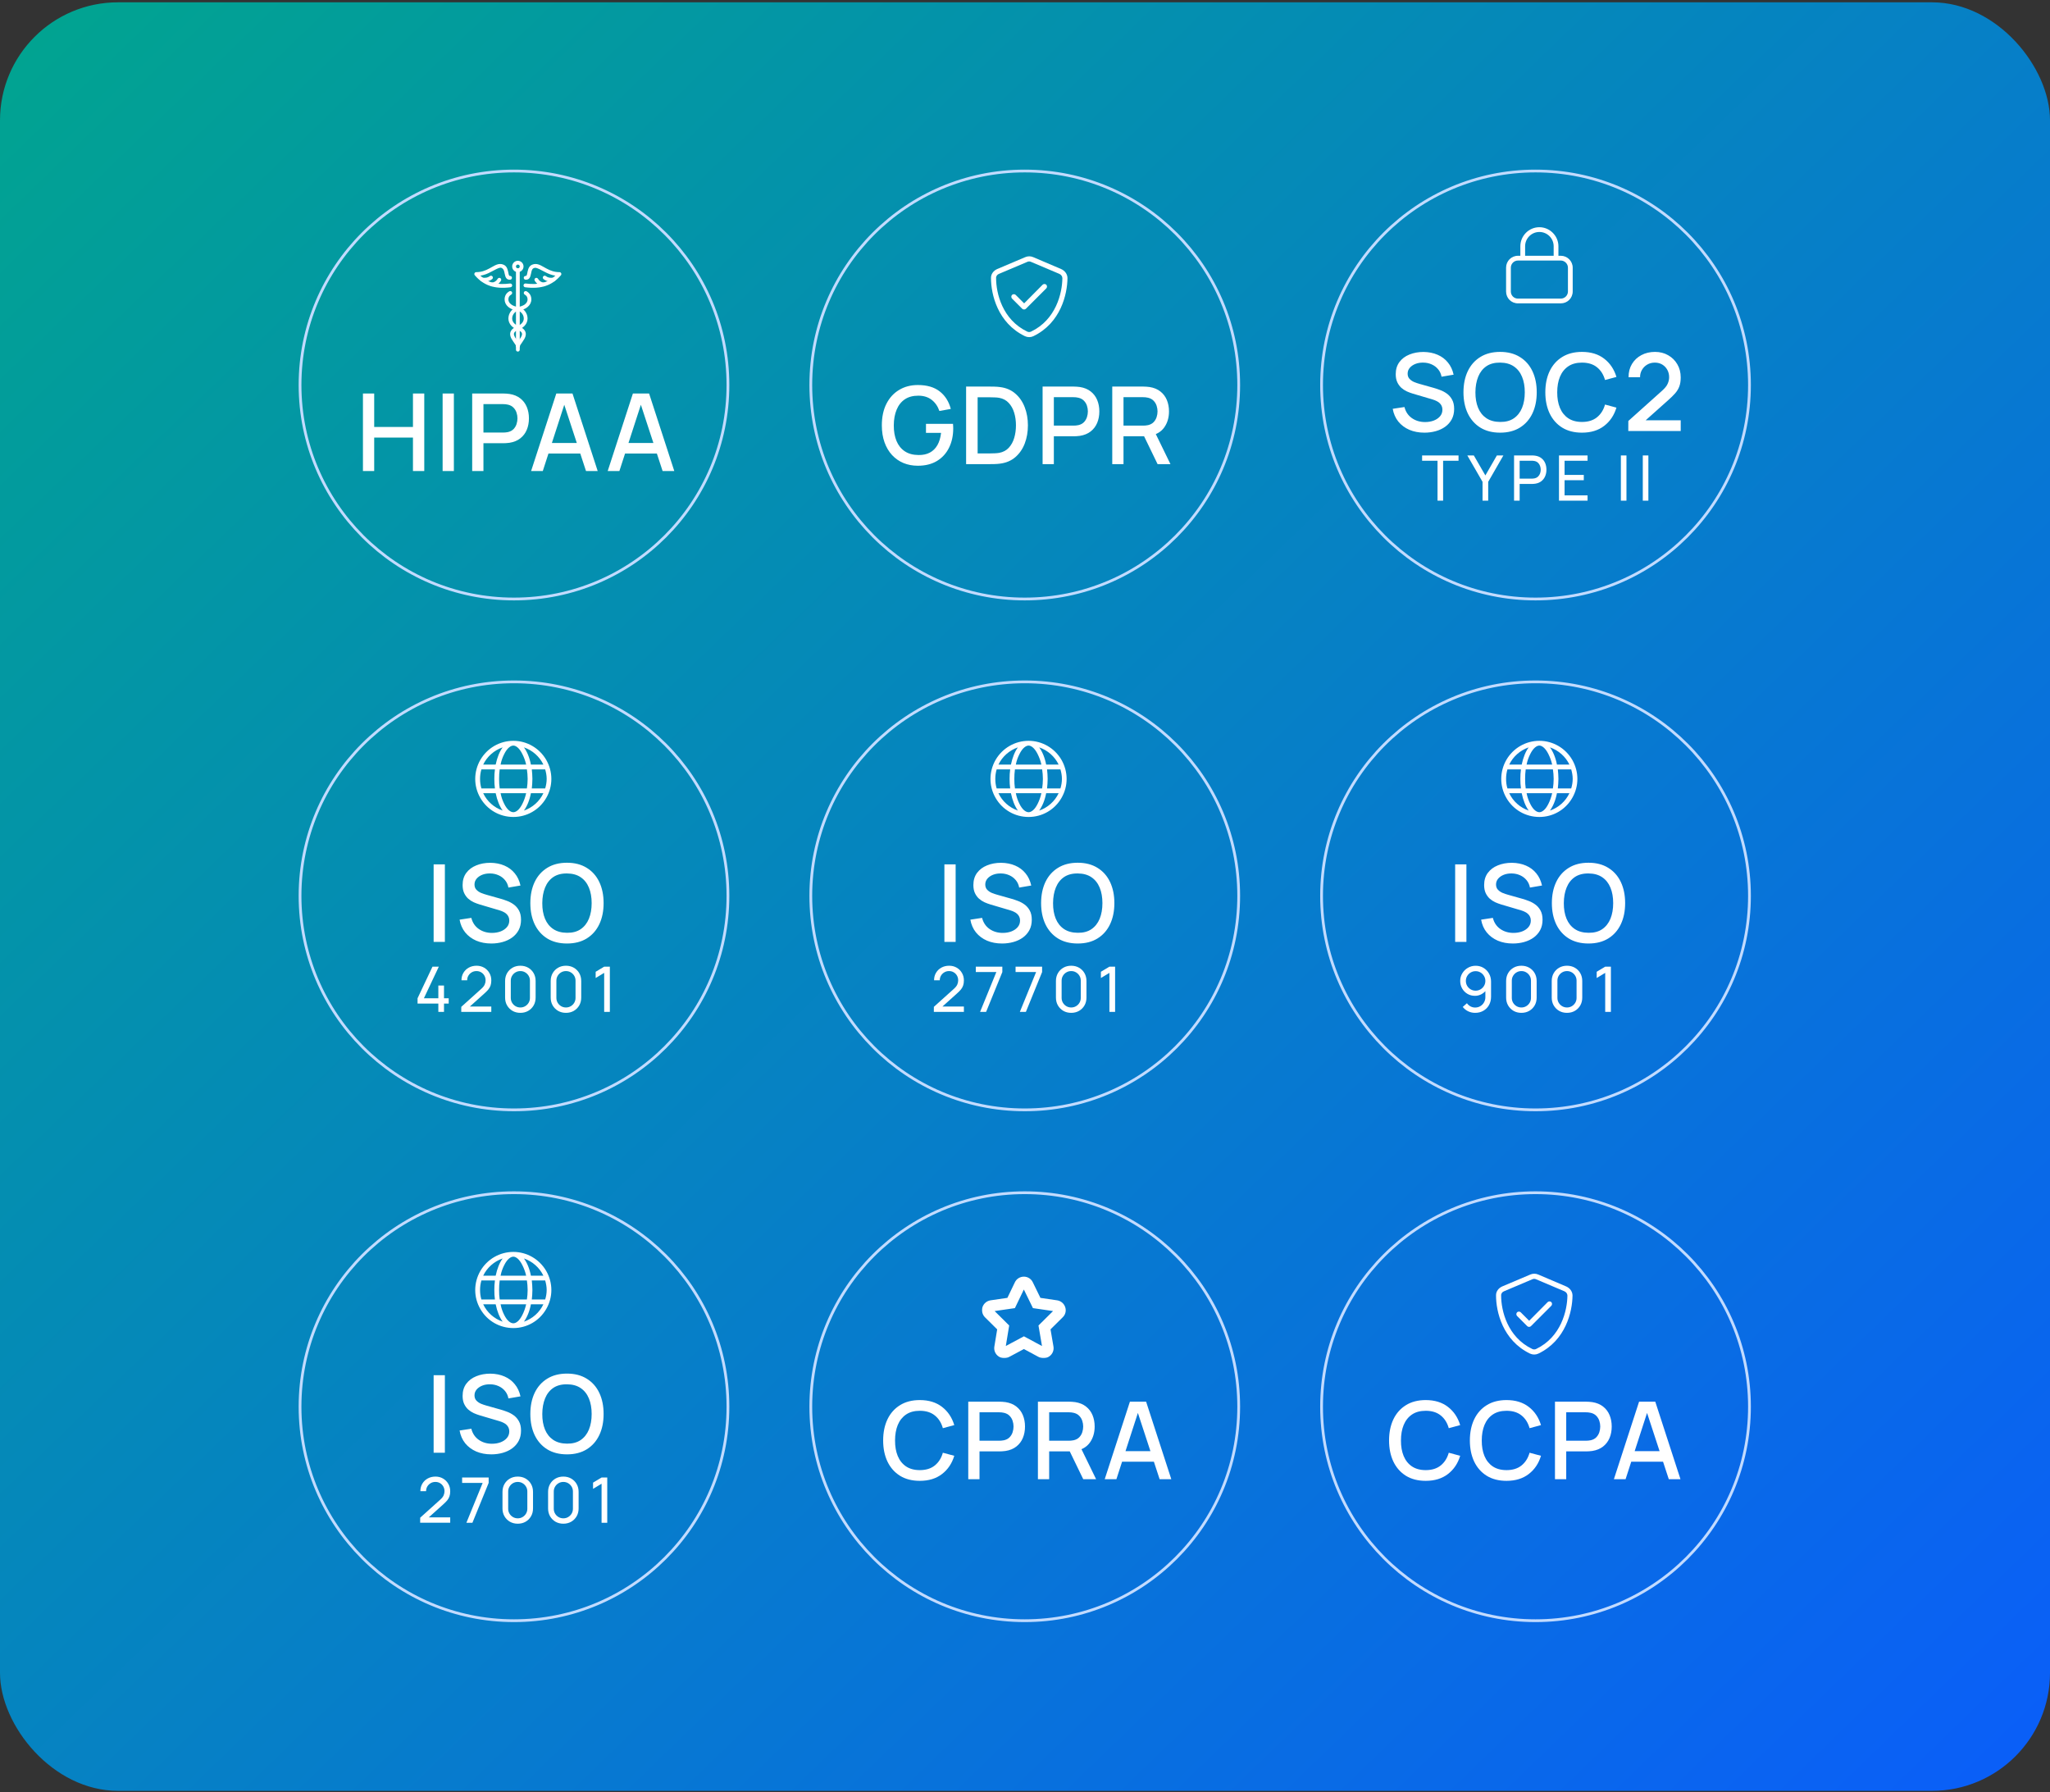 <svg width="556" height="486" viewBox="0 0 556 486" fill="none" xmlns="http://www.w3.org/2000/svg">
<rect x="0" y="0" width="556" height="486" fill="#333333" stroke="none"/>
<rect y="0.629" width="556" height="485" rx="32" fill="url(#paint0_linear_498_24439)"/>
<path d="M256.138 255.417V234.391H259.189V255.417H256.138ZM271.78 255.855C270.271 255.855 268.908 255.597 267.692 255.081C266.485 254.556 265.487 253.811 264.698 252.847C263.92 251.874 263.414 250.72 263.18 249.387L266.363 248.905C266.684 250.19 267.356 251.192 268.378 251.913C269.4 252.623 270.592 252.979 271.955 252.979C272.802 252.979 273.581 252.847 274.291 252.584C275.002 252.312 275.571 251.927 276 251.431C276.438 250.925 276.657 250.321 276.657 249.62C276.657 249.241 276.589 248.905 276.452 248.613C276.326 248.321 276.146 248.068 275.912 247.854C275.688 247.63 275.411 247.44 275.08 247.284C274.759 247.119 274.403 246.978 274.014 246.861L268.626 245.269C268.1 245.113 267.565 244.914 267.02 244.671C266.475 244.418 265.974 244.091 265.516 243.692C265.068 243.283 264.703 242.782 264.421 242.188C264.139 241.585 263.998 240.855 263.998 239.998C263.998 238.704 264.329 237.609 264.99 236.713C265.662 235.808 266.567 235.126 267.706 234.669C268.845 234.202 270.12 233.968 271.532 233.968C272.953 233.987 274.223 234.241 275.343 234.727C276.472 235.214 277.406 235.915 278.146 236.83C278.896 237.735 279.411 238.835 279.694 240.13L276.423 240.684C276.277 239.896 275.966 239.22 275.489 238.655C275.012 238.081 274.428 237.643 273.737 237.341C273.045 237.029 272.296 236.869 271.488 236.859C270.709 236.84 269.994 236.956 269.342 237.209C268.699 237.463 268.183 237.818 267.794 238.275C267.414 238.733 267.224 239.258 267.224 239.852C267.224 240.436 267.395 240.908 267.735 241.269C268.076 241.629 268.495 241.916 268.991 242.13C269.497 242.334 269.999 242.505 270.495 242.641L274.379 243.736C274.866 243.872 275.416 244.057 276.029 244.291C276.652 244.515 277.251 244.831 277.825 245.24C278.409 245.649 278.891 246.194 279.27 246.875C279.65 247.547 279.84 248.394 279.84 249.416C279.84 250.477 279.626 251.411 279.197 252.219C278.769 253.018 278.18 253.689 277.431 254.234C276.691 254.77 275.834 255.174 274.861 255.446C273.887 255.719 272.86 255.855 271.78 255.855ZM292.311 255.855C290.208 255.855 288.417 255.398 286.937 254.483C285.458 253.558 284.324 252.273 283.535 250.628C282.757 248.983 282.367 247.075 282.367 244.904C282.367 242.734 282.757 240.826 283.535 239.181C284.324 237.536 285.458 236.256 286.937 235.34C288.417 234.416 290.208 233.953 292.311 233.953C294.404 233.953 296.19 234.416 297.669 235.34C299.159 236.256 300.293 237.536 301.071 239.181C301.85 240.826 302.239 242.734 302.239 244.904C302.239 247.075 301.85 248.983 301.071 250.628C300.293 252.273 299.159 253.558 297.669 254.483C296.19 255.398 294.404 255.855 292.311 255.855ZM292.311 252.949C293.8 252.969 295.036 252.643 296.019 251.971C297.012 251.29 297.757 250.346 298.253 249.139C298.75 247.922 298.998 246.51 298.998 244.904C298.998 243.298 298.75 241.896 298.253 240.699C297.757 239.492 297.012 238.553 296.019 237.881C295.036 237.209 293.8 236.869 292.311 236.859C290.821 236.84 289.58 237.166 288.587 237.837C287.604 238.509 286.864 239.453 286.368 240.67C285.872 241.887 285.619 243.298 285.609 244.904C285.599 246.51 285.842 247.917 286.339 249.124C286.835 250.321 287.58 251.256 288.573 251.927C289.575 252.599 290.821 252.94 292.311 252.949Z" fill="white"/>
<path d="M253.275 274.394L253.284 273.032L258.727 268.134C259.181 267.725 259.485 267.339 259.638 266.976C259.797 266.607 259.876 266.229 259.876 265.843C259.876 265.372 259.768 264.946 259.553 264.565C259.337 264.185 259.042 263.884 258.667 263.663C258.298 263.441 257.878 263.33 257.406 263.33C256.918 263.33 256.484 263.447 256.103 263.68C255.723 263.907 255.422 264.21 255.2 264.591C254.985 264.971 254.88 265.386 254.885 265.834H253.335C253.335 265.062 253.514 264.381 253.872 263.79C254.229 263.194 254.715 262.728 255.328 262.393C255.947 262.053 256.648 261.882 257.432 261.882C258.193 261.882 258.874 262.058 259.476 262.41C260.078 262.757 260.552 263.231 260.898 263.833C261.25 264.429 261.426 265.105 261.426 265.86C261.426 266.394 261.358 266.857 261.222 267.248C261.091 267.64 260.887 268.004 260.609 268.339C260.331 268.668 259.981 269.02 259.561 269.395L255.039 273.457L254.843 272.946H261.426V274.394H253.275ZM265.815 274.403L270.227 263.594H264.657V262.138H271.854V263.594L267.45 274.403H265.815ZM276.601 274.403L281.013 263.594H275.443V262.138H282.64V263.594L278.237 274.403H276.601ZM290.531 274.658C289.736 274.658 289.026 274.479 288.401 274.122C287.782 273.758 287.291 273.267 286.928 272.648C286.57 272.024 286.391 271.314 286.391 270.519V266.022C286.391 265.227 286.57 264.517 286.928 263.892C287.291 263.268 287.782 262.777 288.401 262.419C289.026 262.061 289.736 261.882 290.531 261.882C291.325 261.882 292.035 262.061 292.66 262.419C293.284 262.777 293.776 263.268 294.133 263.892C294.491 264.517 294.67 265.227 294.67 266.022V270.519C294.67 271.314 294.491 272.024 294.133 272.648C293.776 273.267 293.284 273.758 292.66 274.122C292.035 274.479 291.325 274.658 290.531 274.658ZM290.531 273.202C291.013 273.202 291.45 273.085 291.842 272.853C292.234 272.62 292.546 272.308 292.779 271.916C293.012 271.518 293.128 271.081 293.128 270.604V265.928C293.128 265.445 293.012 265.008 292.779 264.616C292.546 264.225 292.234 263.912 291.842 263.68C291.45 263.447 291.013 263.33 290.531 263.33C290.054 263.33 289.616 263.447 289.219 263.68C288.827 263.912 288.515 264.225 288.282 264.616C288.049 265.008 287.933 265.445 287.933 265.928V270.604C287.933 271.081 288.049 271.518 288.282 271.916C288.515 272.308 288.827 272.62 289.219 272.853C289.616 273.085 290.054 273.202 290.531 273.202ZM300.896 274.403V263.816L298.587 265.213V263.518L300.896 262.138H302.437V274.403H300.896Z" fill="white"/>
<path d="M278.981 220.25C279.626 220.25 280.594 219.685 281.441 217.951C281.845 217.144 282.208 216.176 282.45 215.087H275.513C275.714 216.176 276.077 217.144 276.481 217.951C277.328 219.685 278.296 220.25 278.981 220.25ZM275.271 213.797H282.651C282.772 212.99 282.853 212.143 282.853 211.215C282.853 210.328 282.772 209.481 282.651 208.634H275.271C275.15 209.481 275.109 210.328 275.109 211.215C275.109 212.143 275.15 212.99 275.271 213.797ZM275.513 207.343H282.45C282.208 206.254 281.845 205.327 281.441 204.52C280.594 202.786 279.626 202.181 278.981 202.181C278.296 202.181 277.328 202.786 276.481 204.52C276.077 205.327 275.714 206.254 275.513 207.343ZM283.982 208.634C284.063 209.481 284.144 210.328 284.144 211.215C284.144 212.143 284.063 212.99 283.982 213.797H287.612C287.854 212.99 288.015 212.143 288.015 211.215C288.015 210.328 287.854 209.481 287.612 208.634H283.982ZM287.128 207.343C286.08 205.166 284.184 203.472 281.845 202.665C282.692 203.794 283.377 205.448 283.74 207.343H287.128ZM274.182 207.343C274.585 205.448 275.23 203.794 276.077 202.665C273.738 203.472 271.842 205.166 270.794 207.343H274.182ZM270.31 208.634C270.068 209.481 269.947 210.328 269.947 211.215C269.947 212.143 270.068 212.99 270.31 213.797H273.98C273.859 212.99 273.819 212.143 273.819 211.215C273.819 210.328 273.859 209.481 273.98 208.634H270.31ZM281.845 219.806C284.184 218.999 286.08 217.305 287.128 215.087H283.74C283.377 217.023 282.692 218.636 281.845 219.806ZM276.077 219.806C275.23 218.636 274.585 217.023 274.182 215.087H270.794C271.842 217.305 273.738 218.999 276.077 219.806ZM278.981 221.54C275.271 221.54 271.883 219.604 270.028 216.378C268.172 213.192 268.172 209.279 270.028 206.053C271.883 202.867 275.271 200.89 278.981 200.89C282.651 200.89 286.039 202.867 287.894 206.053C289.75 209.279 289.75 213.192 287.894 216.378C286.039 219.604 282.651 221.54 278.981 221.54Z" fill="white"/>
<circle cx="277.934" cy="242.934" r="58.028" stroke="#C2DBFF" stroke-width="0.752"/>
<path d="M394.667 255.417V234.391H397.719V255.417H394.667ZM410.309 255.855C408.8 255.855 407.438 255.597 406.221 255.081C405.014 254.556 404.016 253.811 403.228 252.847C402.449 251.874 401.943 250.72 401.709 249.387L404.892 248.905C405.213 250.19 405.885 251.192 406.907 251.913C407.929 252.623 409.122 252.979 410.484 252.979C411.331 252.979 412.11 252.847 412.821 252.584C413.531 252.312 414.101 251.927 414.529 251.431C414.967 250.925 415.186 250.321 415.186 249.62C415.186 249.241 415.118 248.905 414.982 248.613C414.855 248.321 414.675 248.068 414.441 247.854C414.217 247.63 413.94 247.44 413.609 247.284C413.288 247.119 412.933 246.978 412.543 246.861L407.155 245.269C406.63 245.113 406.094 244.914 405.549 244.671C405.004 244.418 404.503 244.091 404.045 243.692C403.598 243.283 403.233 242.782 402.95 242.188C402.668 241.585 402.527 240.855 402.527 239.998C402.527 238.704 402.858 237.609 403.52 236.713C404.191 235.808 405.097 235.126 406.236 234.669C407.374 234.202 408.65 233.968 410.061 233.968C411.482 233.987 412.753 234.241 413.872 234.727C415.001 235.214 415.936 235.915 416.675 236.83C417.425 237.735 417.941 238.835 418.223 240.13L414.952 240.684C414.806 239.896 414.495 239.22 414.018 238.655C413.541 238.081 412.957 237.643 412.266 237.341C411.575 237.029 410.825 236.869 410.017 236.859C409.239 236.84 408.523 236.956 407.871 237.209C407.228 237.463 406.713 237.818 406.323 238.275C405.944 238.733 405.754 239.258 405.754 239.852C405.754 240.436 405.924 240.908 406.265 241.269C406.605 241.629 407.024 241.916 407.52 242.13C408.027 242.334 408.528 242.505 409.024 242.641L412.908 243.736C413.395 243.872 413.945 244.057 414.558 244.291C415.181 244.515 415.78 244.831 416.354 245.24C416.938 245.649 417.42 246.194 417.8 246.875C418.179 247.547 418.369 248.394 418.369 249.416C418.369 250.477 418.155 251.411 417.727 252.219C417.298 253.018 416.709 253.689 415.96 254.234C415.22 254.77 414.363 255.174 413.39 255.446C412.417 255.719 411.39 255.855 410.309 255.855ZM430.84 255.855C428.737 255.855 426.946 255.398 425.467 254.483C423.987 253.558 422.853 252.273 422.065 250.628C421.286 248.983 420.897 247.075 420.897 244.904C420.897 242.734 421.286 240.826 422.065 239.181C422.853 237.536 423.987 236.256 425.467 235.34C426.946 234.416 428.737 233.953 430.84 233.953C432.933 233.953 434.719 234.416 436.199 235.34C437.688 236.256 438.822 237.536 439.601 239.181C440.379 240.826 440.769 242.734 440.769 244.904C440.769 247.075 440.379 248.983 439.601 250.628C438.822 252.273 437.688 253.558 436.199 254.483C434.719 255.398 432.933 255.855 430.84 255.855ZM430.84 252.949C432.329 252.969 433.566 252.643 434.549 251.971C435.542 251.29 436.286 250.346 436.783 249.139C437.279 247.922 437.527 246.51 437.527 244.904C437.527 243.298 437.279 241.896 436.783 240.699C436.286 239.492 435.542 238.553 434.549 237.881C433.566 237.209 432.329 236.869 430.84 236.859C429.351 236.84 428.11 237.166 427.117 237.837C426.134 238.509 425.394 239.453 424.897 240.67C424.401 241.887 424.148 243.298 424.138 244.904C424.128 246.51 424.372 247.917 424.868 249.124C425.365 250.321 426.109 251.256 427.102 251.927C428.105 252.599 429.351 252.94 430.84 252.949Z" fill="white"/>
<path d="M400.219 261.891C401.003 261.891 401.71 262.078 402.34 262.453C402.971 262.828 403.47 263.339 403.839 263.986C404.214 264.633 404.401 265.369 404.401 266.192V270.272C404.401 271.129 404.217 271.887 403.848 272.546C403.479 273.205 402.968 273.721 402.315 274.096C401.667 274.471 400.924 274.658 400.083 274.658C399.413 274.658 398.786 274.519 398.201 274.241C397.622 273.963 397.13 273.568 396.727 273.057L397.86 272.052C398.11 272.404 398.431 272.688 398.823 272.904C399.214 273.114 399.635 273.219 400.083 273.219C400.628 273.219 401.108 273.088 401.523 272.827C401.943 272.566 402.269 272.225 402.502 271.805C402.741 271.385 402.86 270.931 402.86 270.442V267.981L403.192 268.356C402.84 268.867 402.389 269.275 401.838 269.582C401.287 269.889 400.688 270.042 400.041 270.042C399.28 270.042 398.598 269.863 397.996 269.505C397.395 269.148 396.918 268.665 396.566 268.057C396.213 267.444 396.037 266.757 396.037 265.996C396.037 265.235 396.228 264.545 396.608 263.927C396.989 263.302 397.494 262.808 398.124 262.445C398.76 262.075 399.459 261.891 400.219 261.891ZM400.219 263.356C399.731 263.356 399.285 263.475 398.882 263.714C398.485 263.946 398.167 264.264 397.928 264.668C397.69 265.065 397.571 265.508 397.571 265.996C397.571 266.485 397.687 266.93 397.92 267.333C398.158 267.731 398.476 268.049 398.874 268.287C399.277 268.526 399.723 268.645 400.211 268.645C400.699 268.645 401.145 268.526 401.548 268.287C401.951 268.049 402.269 267.731 402.502 267.333C402.741 266.93 402.86 266.485 402.86 265.996C402.86 265.514 402.741 265.074 402.502 264.676C402.269 264.273 401.951 263.952 401.548 263.714C401.151 263.475 400.708 263.356 400.219 263.356ZM412.631 274.658C411.836 274.658 411.126 274.479 410.501 274.122C409.882 273.758 409.391 273.267 409.028 272.648C408.67 272.024 408.491 271.314 408.491 270.519V266.022C408.491 265.227 408.67 264.517 409.028 263.892C409.391 263.268 409.882 262.777 410.501 262.419C411.126 262.061 411.836 261.882 412.631 261.882C413.426 261.882 414.135 262.061 414.76 262.419C415.385 262.777 415.876 263.268 416.234 263.892C416.591 264.517 416.77 265.227 416.77 266.022V270.519C416.77 271.314 416.591 272.024 416.234 272.648C415.876 273.267 415.385 273.758 414.76 274.122C414.135 274.479 413.426 274.658 412.631 274.658ZM412.631 273.202C413.113 273.202 413.551 273.085 413.942 272.853C414.334 272.62 414.646 272.308 414.879 271.916C415.112 271.518 415.229 271.081 415.229 270.604V265.928C415.229 265.445 415.112 265.008 414.879 264.616C414.646 264.225 414.334 263.912 413.942 263.68C413.551 263.447 413.113 263.33 412.631 263.33C412.154 263.33 411.717 263.447 411.319 263.68C410.927 263.912 410.615 264.225 410.382 264.616C410.149 265.008 410.033 265.445 410.033 265.928V270.604C410.033 271.081 410.149 271.518 410.382 271.916C410.615 272.308 410.927 272.62 411.319 272.853C411.717 273.085 412.154 273.202 412.631 273.202ZM424.997 274.658C424.203 274.658 423.493 274.479 422.868 274.122C422.249 273.758 421.758 273.267 421.395 272.648C421.037 272.024 420.858 271.314 420.858 270.519V266.022C420.858 265.227 421.037 264.517 421.395 263.892C421.758 263.268 422.249 262.777 422.868 262.419C423.493 262.061 424.203 261.882 424.997 261.882C425.792 261.882 426.502 262.061 427.127 262.419C427.751 262.777 428.243 263.268 428.6 263.892C428.958 264.517 429.137 265.227 429.137 266.022V270.519C429.137 271.314 428.958 272.024 428.6 272.648C428.243 273.267 427.751 273.758 427.127 274.122C426.502 274.479 425.792 274.658 424.997 274.658ZM424.997 273.202C425.48 273.202 425.917 273.085 426.309 272.853C426.701 272.62 427.013 272.308 427.246 271.916C427.479 271.518 427.595 271.081 427.595 270.604V265.928C427.595 265.445 427.479 265.008 427.246 264.616C427.013 264.225 426.701 263.912 426.309 263.68C425.917 263.447 425.48 263.33 424.997 263.33C424.52 263.33 424.083 263.447 423.686 263.68C423.294 263.912 422.982 264.225 422.749 264.616C422.516 265.008 422.4 265.445 422.4 265.928V270.604C422.4 271.081 422.516 271.518 422.749 271.916C422.982 272.308 423.294 272.62 423.686 272.853C424.083 273.085 424.52 273.202 424.997 273.202ZM435.363 274.403V263.816L433.054 265.213V263.518L435.363 262.138H436.904V274.403H435.363Z" fill="white"/>
<path d="M417.512 220.25C418.158 220.25 419.126 219.685 419.973 217.951C420.376 217.144 420.739 216.176 420.981 215.087H414.044C414.246 216.176 414.609 217.144 415.012 217.951C415.859 219.685 416.827 220.25 417.512 220.25ZM413.802 213.797H421.183C421.304 212.99 421.384 212.143 421.384 211.215C421.384 210.328 421.304 209.481 421.183 208.634H413.802C413.681 209.481 413.641 210.328 413.641 211.215C413.641 212.143 413.681 212.99 413.802 213.797ZM414.044 207.343H420.981C420.739 206.254 420.376 205.327 419.973 204.52C419.126 202.786 418.158 202.181 417.512 202.181C416.827 202.181 415.859 202.786 415.012 204.52C414.609 205.327 414.246 206.254 414.044 207.343ZM422.514 208.634C422.594 209.481 422.675 210.328 422.675 211.215C422.675 212.143 422.594 212.99 422.514 213.797H426.143C426.385 212.99 426.547 212.143 426.547 211.215C426.547 210.328 426.385 209.481 426.143 208.634H422.514ZM425.659 207.343C424.611 205.166 422.715 203.472 420.376 202.665C421.223 203.794 421.909 205.448 422.272 207.343H425.659ZM412.713 207.343C413.116 205.448 413.762 203.794 414.609 202.665C412.269 203.472 410.374 205.166 409.325 207.343H412.713ZM408.841 208.634C408.599 209.481 408.478 210.328 408.478 211.215C408.478 212.143 408.599 212.99 408.841 213.797H412.511C412.39 212.99 412.35 212.143 412.35 211.215C412.35 210.328 412.39 209.481 412.511 208.634H408.841ZM420.376 219.806C422.715 218.999 424.611 217.305 425.659 215.087H422.272C421.909 217.023 421.223 218.636 420.376 219.806ZM414.609 219.806C413.762 218.636 413.116 217.023 412.713 215.087H409.325C410.374 217.305 412.269 218.999 414.609 219.806ZM417.512 221.54C413.802 221.54 410.414 219.604 408.559 216.378C406.704 213.192 406.704 209.279 408.559 206.053C410.414 202.867 413.802 200.89 417.512 200.89C421.183 200.89 424.57 202.867 426.426 206.053C428.281 209.279 428.281 213.192 426.426 216.378C424.57 219.604 421.183 221.54 417.512 221.54Z" fill="white"/>
<circle cx="416.463" cy="242.934" r="58.028" stroke="#C2DBFF" stroke-width="0.752"/>
<path d="M117.609 255.417V234.391H120.66V255.417H117.609ZM133.251 255.855C131.742 255.855 130.379 255.597 129.162 255.081C127.955 254.556 126.958 253.811 126.169 252.847C125.39 251.874 124.884 250.72 124.651 249.387L127.834 248.905C128.155 250.19 128.827 251.192 129.849 251.913C130.871 252.623 132.063 252.979 133.426 252.979C134.273 252.979 135.051 252.847 135.762 252.584C136.473 252.312 137.042 251.927 137.47 251.431C137.908 250.925 138.127 250.321 138.127 249.62C138.127 249.241 138.059 248.905 137.923 248.613C137.796 248.321 137.616 248.068 137.383 247.854C137.159 247.63 136.881 247.44 136.551 247.284C136.229 247.119 135.874 246.978 135.485 246.861L130.097 245.269C129.571 245.113 129.036 244.914 128.491 244.671C127.946 244.418 127.444 244.091 126.987 243.692C126.539 243.283 126.174 242.782 125.892 242.188C125.609 241.585 125.468 240.855 125.468 239.998C125.468 238.704 125.799 237.609 126.461 236.713C127.133 235.808 128.038 235.126 129.177 234.669C130.316 234.202 131.591 233.968 133.002 233.968C134.424 233.987 135.694 234.241 136.813 234.727C137.942 235.214 138.877 235.915 139.617 236.83C140.366 237.735 140.882 238.835 141.164 240.13L137.894 240.684C137.748 239.896 137.436 239.22 136.959 238.655C136.482 238.081 135.898 237.643 135.207 237.341C134.516 237.029 133.767 236.869 132.959 236.859C132.18 236.84 131.464 236.956 130.812 237.209C130.17 237.463 129.654 237.818 129.265 238.275C128.885 238.733 128.695 239.258 128.695 239.852C128.695 240.436 128.865 240.908 129.206 241.269C129.547 241.629 129.965 241.916 130.462 242.13C130.968 242.334 131.469 242.505 131.966 242.641L135.85 243.736C136.336 243.872 136.886 244.057 137.5 244.291C138.123 244.515 138.721 244.831 139.296 245.24C139.88 245.649 140.361 246.194 140.741 246.875C141.121 247.547 141.31 248.394 141.31 249.416C141.31 250.477 141.096 251.411 140.668 252.219C140.24 253.018 139.651 253.689 138.901 254.234C138.161 254.77 137.305 255.174 136.331 255.446C135.358 255.719 134.331 255.855 133.251 255.855ZM153.781 255.855C151.679 255.855 149.888 255.398 148.408 254.483C146.929 253.558 145.795 252.273 145.006 250.628C144.227 248.983 143.838 247.075 143.838 244.904C143.838 242.734 144.227 240.826 145.006 239.181C145.795 237.536 146.929 236.256 148.408 235.34C149.888 234.416 151.679 233.953 153.781 233.953C155.874 233.953 157.66 234.416 159.14 235.34C160.629 236.256 161.763 237.536 162.542 239.181C163.321 240.826 163.71 242.734 163.71 244.904C163.71 247.075 163.321 248.983 162.542 250.628C161.763 252.273 160.629 253.558 159.14 254.483C157.66 255.398 155.874 255.855 153.781 255.855ZM153.781 252.949C155.271 252.969 156.507 252.643 157.49 251.971C158.483 251.29 159.228 250.346 159.724 249.139C160.22 247.922 160.469 246.51 160.469 244.904C160.469 243.298 160.22 241.896 159.724 240.699C159.228 239.492 158.483 238.553 157.49 237.881C156.507 237.209 155.271 236.869 153.781 236.859C152.292 236.84 151.051 237.166 150.058 237.837C149.075 238.509 148.335 239.453 147.839 240.67C147.342 241.887 147.089 243.298 147.079 244.904C147.07 246.51 147.313 247.917 147.81 249.124C148.306 250.321 149.051 251.256 150.044 251.927C151.046 252.599 152.292 252.94 153.781 252.949Z" fill="white"/>
<path d="M118.887 274.403V272.146H113.249V270.706L117.295 262.138H119.015L114.969 270.706H118.887V267.257H120.421V270.706H121.698V272.146H120.421V274.403H118.887ZM125.1 274.394L125.109 273.032L130.551 268.134C131.005 267.725 131.309 267.339 131.462 266.976C131.621 266.607 131.701 266.229 131.701 265.843C131.701 265.372 131.593 264.946 131.377 264.565C131.161 264.185 130.866 263.884 130.491 263.663C130.122 263.441 129.702 263.33 129.231 263.33C128.743 263.33 128.308 263.447 127.928 263.68C127.547 263.907 127.246 264.21 127.025 264.591C126.809 264.971 126.704 265.386 126.71 265.834H125.16C125.16 265.062 125.338 264.381 125.696 263.79C126.054 263.194 126.539 262.728 127.153 262.393C127.772 262.053 128.473 261.882 129.256 261.882C130.017 261.882 130.699 262.058 131.301 262.41C131.902 262.757 132.377 263.231 132.723 263.833C133.075 264.429 133.251 265.105 133.251 265.86C133.251 266.394 133.183 266.857 133.047 267.248C132.916 267.64 132.712 268.004 132.433 268.339C132.155 268.668 131.806 269.02 131.386 269.395L126.863 273.457L126.667 272.946H133.251V274.394H125.1ZM141.132 274.658C140.337 274.658 139.627 274.479 139.002 274.122C138.383 273.758 137.892 273.267 137.529 272.648C137.171 272.024 136.992 271.314 136.992 270.519V266.022C136.992 265.227 137.171 264.517 137.529 263.892C137.892 263.268 138.383 262.777 139.002 262.419C139.627 262.061 140.337 261.882 141.132 261.882C141.927 261.882 142.636 262.061 143.261 262.419C143.886 262.777 144.377 263.268 144.734 263.892C145.092 264.517 145.271 265.227 145.271 266.022V270.519C145.271 271.314 145.092 272.024 144.734 272.648C144.377 273.267 143.886 273.758 143.261 274.122C142.636 274.479 141.927 274.658 141.132 274.658ZM141.132 273.202C141.614 273.202 142.052 273.085 142.443 272.853C142.835 272.62 143.147 272.308 143.38 271.916C143.613 271.518 143.729 271.081 143.729 270.604V265.928C143.729 265.445 143.613 265.008 143.38 264.616C143.147 264.225 142.835 263.912 142.443 263.68C142.052 263.447 141.614 263.33 141.132 263.33C140.655 263.33 140.217 263.447 139.82 263.68C139.428 263.912 139.116 264.225 138.883 264.616C138.65 265.008 138.534 265.445 138.534 265.928V270.604C138.534 271.081 138.65 271.518 138.883 271.916C139.116 272.308 139.428 272.62 139.82 272.853C140.217 273.085 140.655 273.202 141.132 273.202ZM153.498 274.658C152.703 274.658 151.994 274.479 151.369 274.122C150.75 273.758 150.259 273.267 149.896 272.648C149.538 272.024 149.359 271.314 149.359 270.519V266.022C149.359 265.227 149.538 264.517 149.896 263.892C150.259 263.268 150.75 262.777 151.369 262.419C151.994 262.061 152.703 261.882 153.498 261.882C154.293 261.882 155.003 262.061 155.628 262.419C156.252 262.777 156.743 263.268 157.101 263.892C157.459 264.517 157.638 265.227 157.638 266.022V270.519C157.638 271.314 157.459 272.024 157.101 272.648C156.743 273.267 156.252 273.758 155.628 274.122C155.003 274.479 154.293 274.658 153.498 274.658ZM153.498 273.202C153.981 273.202 154.418 273.085 154.81 272.853C155.202 272.62 155.514 272.308 155.747 271.916C155.98 271.518 156.096 271.081 156.096 270.604V265.928C156.096 265.445 155.98 265.008 155.747 264.616C155.514 264.225 155.202 263.912 154.81 263.68C154.418 263.447 153.981 263.33 153.498 263.33C153.021 263.33 152.584 263.447 152.187 263.68C151.795 263.912 151.483 264.225 151.25 264.616C151.017 265.008 150.901 265.445 150.901 265.928V270.604C150.901 271.081 151.017 271.518 151.25 271.916C151.483 272.308 151.795 272.62 152.187 272.853C152.584 273.085 153.021 273.202 153.498 273.202ZM163.864 274.403V263.816L161.555 265.213V263.518L163.864 262.138H165.405V274.403H163.864Z" fill="white"/>
<path d="M139.235 220.25C139.88 220.25 140.848 219.685 141.695 217.951C142.099 217.144 142.462 216.176 142.704 215.087H135.767C135.968 216.176 136.331 217.144 136.735 217.951C137.581 219.685 138.549 220.25 139.235 220.25ZM135.525 213.797H142.905C143.026 212.99 143.107 212.143 143.107 211.215C143.107 210.328 143.026 209.481 142.905 208.634H135.525C135.404 209.481 135.363 210.328 135.363 211.215C135.363 212.143 135.404 212.99 135.525 213.797ZM135.767 207.343H142.704C142.462 206.254 142.099 205.327 141.695 204.52C140.848 202.786 139.88 202.181 139.235 202.181C138.549 202.181 137.581 202.786 136.735 204.52C136.331 205.327 135.968 206.254 135.767 207.343ZM144.236 208.634C144.317 209.481 144.398 210.328 144.398 211.215C144.398 212.143 144.317 212.99 144.236 213.797H147.866C148.108 212.99 148.269 212.143 148.269 211.215C148.269 210.328 148.108 209.481 147.866 208.634H144.236ZM147.382 207.343C146.333 205.166 144.438 203.472 142.099 202.665C142.946 203.794 143.631 205.448 143.994 207.343H147.382ZM134.436 207.343C134.839 205.448 135.484 203.794 136.331 202.665C133.992 203.472 132.096 205.166 131.048 207.343H134.436ZM130.564 208.634C130.322 209.481 130.201 210.328 130.201 211.215C130.201 212.143 130.322 212.99 130.564 213.797H134.234C134.113 212.99 134.073 212.143 134.073 211.215C134.073 210.328 134.113 209.481 134.234 208.634H130.564ZM142.099 219.806C144.438 218.999 146.333 217.305 147.382 215.087H143.994C143.631 217.023 142.946 218.636 142.099 219.806ZM136.331 219.806C135.484 218.636 134.839 217.023 134.436 215.087H131.048C132.096 217.305 133.992 218.999 136.331 219.806ZM139.235 221.54C135.525 221.54 132.137 219.604 130.281 216.378C128.426 213.192 128.426 209.279 130.281 206.053C132.137 202.867 135.525 200.89 139.235 200.89C142.905 200.89 146.293 202.867 148.148 206.053C150.004 209.279 150.004 213.192 148.148 216.378C146.293 219.604 142.905 221.54 139.235 221.54Z" fill="white"/>
<circle cx="139.404" cy="242.934" r="58.028" stroke="#C2DBFF" stroke-width="0.752"/>
<path d="M386.334 117.327C384.825 117.327 383.462 117.069 382.246 116.553C381.038 116.027 380.041 115.283 379.252 114.319C378.474 113.345 377.967 112.192 377.734 110.858L380.917 110.377C381.238 111.661 381.91 112.664 382.932 113.384C383.954 114.095 385.146 114.45 386.509 114.45C387.356 114.45 388.135 114.319 388.845 114.056C389.556 113.784 390.125 113.399 390.554 112.903C390.992 112.396 391.211 111.793 391.211 111.092C391.211 110.712 391.142 110.377 391.006 110.085C390.88 109.793 390.7 109.539 390.466 109.325C390.242 109.101 389.965 108.912 389.634 108.756C389.312 108.59 388.957 108.449 388.568 108.332L383.18 106.741C382.654 106.585 382.119 106.386 381.574 106.142C381.029 105.889 380.527 105.563 380.07 105.164C379.622 104.755 379.257 104.254 378.975 103.66C378.693 103.057 378.551 102.327 378.551 101.47C378.551 100.175 378.882 99.08 379.544 98.185C380.216 97.279 381.121 96.598 382.26 96.141C383.399 95.673 384.674 95.44 386.086 95.44C387.507 95.459 388.777 95.712 389.896 96.199C391.026 96.686 391.96 97.386 392.7 98.302C393.449 99.207 393.965 100.307 394.248 101.601L390.977 102.156C390.831 101.368 390.519 100.691 390.042 100.127C389.566 99.552 388.981 99.114 388.29 98.812C387.599 98.501 386.85 98.34 386.042 98.331C385.263 98.311 384.548 98.428 383.895 98.681C383.253 98.934 382.737 99.29 382.348 99.747C381.968 100.204 381.778 100.73 381.778 101.324C381.778 101.908 381.949 102.38 382.289 102.74C382.63 103.1 383.049 103.388 383.545 103.602C384.051 103.806 384.552 103.976 385.049 104.113L388.933 105.208C389.42 105.344 389.969 105.529 390.583 105.763C391.206 105.987 391.804 106.303 392.379 106.712C392.963 107.121 393.445 107.666 393.824 108.347C394.204 109.019 394.394 109.866 394.394 110.888C394.394 111.949 394.179 112.883 393.751 113.691C393.323 114.489 392.734 115.161 391.984 115.706C391.245 116.241 390.388 116.645 389.415 116.918C388.441 117.19 387.414 117.327 386.334 117.327ZM406.865 117.327C404.762 117.327 402.971 116.869 401.491 115.954C400.012 115.029 398.878 113.745 398.089 112.1C397.311 110.454 396.921 108.547 396.921 106.376C396.921 104.205 397.311 102.297 398.089 100.652C398.878 99.007 400.012 97.727 401.491 96.812C402.971 95.887 404.762 95.425 406.865 95.425C408.957 95.425 410.744 95.887 412.223 96.812C413.712 97.727 414.846 99.007 415.625 100.652C416.404 102.297 416.793 104.205 416.793 106.376C416.793 108.547 416.404 110.454 415.625 112.1C414.846 113.745 413.712 115.029 412.223 115.954C410.744 116.869 408.957 117.327 406.865 117.327ZM406.865 114.421C408.354 114.441 409.59 114.114 410.573 113.443C411.566 112.761 412.311 111.817 412.807 110.61C413.304 109.393 413.552 107.982 413.552 106.376C413.552 104.77 413.304 103.368 412.807 102.171C412.311 100.964 411.566 100.024 410.573 99.353C409.59 98.681 408.354 98.34 406.865 98.331C405.375 98.311 404.134 98.637 403.141 99.309C402.158 99.981 401.418 100.925 400.922 102.142C400.425 103.358 400.172 104.77 400.163 106.376C400.153 107.982 400.396 109.389 400.893 110.596C401.389 111.793 402.134 112.727 403.127 113.399C404.129 114.071 405.375 114.411 406.865 114.421ZM429.065 117.327C426.962 117.327 425.171 116.869 423.692 115.954C422.212 115.029 421.078 113.745 420.29 112.1C419.511 110.454 419.122 108.547 419.122 106.376C419.122 104.205 419.511 102.297 420.29 100.652C421.078 99.007 422.212 97.727 423.692 96.812C425.171 95.887 426.962 95.425 429.065 95.425C431.489 95.425 433.494 96.038 435.081 97.265C436.677 98.491 437.787 100.141 438.41 102.215L435.314 103.047C434.905 101.577 434.175 100.424 433.124 99.586C432.083 98.749 430.73 98.331 429.065 98.331C427.576 98.331 426.335 98.666 425.342 99.338C424.349 100.01 423.599 100.949 423.093 102.156C422.597 103.363 422.349 104.77 422.349 106.376C422.339 107.982 422.582 109.389 423.079 110.596C423.585 111.803 424.334 112.742 425.327 113.414C426.33 114.085 427.576 114.421 429.065 114.421C430.73 114.421 432.083 114.003 433.124 113.165C434.175 112.319 434.905 111.165 435.314 109.705L438.41 110.537C437.787 112.611 436.677 114.26 435.081 115.487C433.494 116.713 431.489 117.327 429.065 117.327ZM441.621 116.874L441.636 114.158L450.791 105.952C451.53 105.3 452.032 104.677 452.294 104.084C452.567 103.49 452.703 102.896 452.703 102.302C452.703 101.553 452.538 100.881 452.207 100.287C451.876 99.684 451.418 99.207 450.834 98.856C450.25 98.506 449.579 98.331 448.819 98.331C448.041 98.331 447.345 98.516 446.731 98.885C446.128 99.246 445.656 99.728 445.315 100.331C444.974 100.935 444.809 101.587 444.819 102.288H441.694C441.694 100.925 442.001 99.732 442.614 98.71C443.237 97.678 444.089 96.875 445.169 96.301C446.25 95.717 447.486 95.425 448.878 95.425C450.202 95.425 451.389 95.727 452.44 96.33C453.492 96.924 454.319 97.742 454.923 98.783C455.536 99.825 455.843 101.012 455.843 102.346C455.843 103.31 455.716 104.127 455.463 104.799C455.21 105.471 454.83 106.094 454.324 106.668C453.818 107.242 453.185 107.865 452.426 108.537L445.359 114.845L445.023 113.968H455.843V116.874H441.621Z" fill="white"/>
<path d="M389.884 135.764V124.939H385.702V123.499H395.582V124.939H391.4V135.764H389.884ZM402.096 135.764V130.662L397.965 123.499H399.728L402.862 128.925L405.988 123.499H407.751L403.629 130.662V135.764H402.096ZM410.642 135.764V123.499H415.489C415.608 123.499 415.75 123.505 415.914 123.516C416.079 123.522 416.238 123.539 416.391 123.567C417.056 123.67 417.612 123.897 418.061 124.249C418.515 124.601 418.856 125.047 419.083 125.586C419.31 126.12 419.424 126.713 419.424 127.366C419.424 128.013 419.307 128.607 419.074 129.146C418.847 129.68 418.507 130.126 418.052 130.483C417.604 130.835 417.05 131.063 416.391 131.165C416.238 131.188 416.079 131.205 415.914 131.216C415.75 131.227 415.608 131.233 415.489 131.233H412.158V135.764H410.642ZM412.158 129.794H415.438C415.545 129.794 415.667 129.788 415.804 129.776C415.946 129.765 416.079 129.745 416.204 129.717C416.596 129.626 416.914 129.461 417.158 129.223C417.408 128.979 417.59 128.695 417.703 128.371C417.817 128.042 417.873 127.707 417.873 127.366C417.873 127.025 417.817 126.693 417.703 126.37C417.59 126.04 417.408 125.753 417.158 125.509C416.914 125.265 416.596 125.101 416.204 125.015C416.079 124.981 415.946 124.961 415.804 124.956C415.667 124.944 415.545 124.939 415.438 124.939H412.158V129.794ZM422.826 135.764V123.499H430.577V124.939H424.342V128.78H429.555V130.219H424.342V134.325H430.577V135.764H422.826ZM439.612 135.764V123.499H441.128V135.764H439.612ZM445.557 135.764V123.499H447.073V135.764H445.557Z" fill="white"/>
<path d="M413.641 66.777V69.358H421.384V66.777C421.384 64.639 419.65 62.905 417.512 62.905C415.375 62.905 413.641 64.639 413.641 66.777ZM412.35 69.358V66.777C412.35 63.954 414.649 61.614 417.512 61.614C420.336 61.614 422.675 63.954 422.675 66.777V69.358H423.32C425.095 69.358 426.547 70.81 426.547 72.585V79.038C426.547 80.853 425.095 82.264 423.32 82.264H411.705C409.89 82.264 408.478 80.853 408.478 79.038V72.585C408.478 70.81 409.89 69.358 411.705 69.358H412.35ZM409.769 72.585V79.038C409.769 80.127 410.616 80.974 411.705 80.974H423.32C424.369 80.974 425.256 80.127 425.256 79.038V72.585C425.256 71.536 424.369 70.649 423.32 70.649H411.705C410.616 70.649 409.769 71.536 409.769 72.585Z" fill="white"/>
<circle cx="416.463" cy="104.404" r="58.028" stroke="#C2DBFF" stroke-width="0.752"/>
<circle cx="139.404" cy="104.404" r="58.028" stroke="#C2DBFF" stroke-width="0.752"/>
<path d="M98.438 127.737V106.712H101.49V115.779H112.003V106.712H115.069V127.737H112.003V118.655H101.49V127.737H98.438ZM120.047 127.737V106.712H123.098V127.737H120.047ZM128.067 127.737V106.712H136.565C136.769 106.712 137.023 106.721 137.324 106.741C137.626 106.751 137.913 106.78 138.186 106.829C139.354 107.013 140.327 107.413 141.106 108.026C141.894 108.639 142.483 109.413 142.873 110.347C143.262 111.282 143.457 112.314 143.457 113.443C143.457 114.582 143.262 115.618 142.873 116.553C142.483 117.487 141.894 118.261 141.106 118.874C140.327 119.488 139.354 119.887 138.186 120.072C137.913 120.111 137.621 120.14 137.31 120.159C137.008 120.179 136.76 120.189 136.565 120.189H131.119V127.737H128.067ZM131.119 117.298H136.448C136.643 117.298 136.857 117.288 137.091 117.268C137.334 117.249 137.563 117.215 137.777 117.166C138.4 117.02 138.901 116.752 139.281 116.363C139.66 115.964 139.933 115.506 140.098 114.991C140.264 114.475 140.347 113.959 140.347 113.443C140.347 112.927 140.264 112.416 140.098 111.91C139.933 111.394 139.66 110.941 139.281 110.552C138.901 110.153 138.4 109.88 137.777 109.734C137.563 109.676 137.334 109.637 137.091 109.617C136.857 109.598 136.643 109.588 136.448 109.588H131.119V117.298ZM144.045 127.737L150.878 106.712H155.273L162.107 127.737H158.938L152.645 108.551H153.434L147.214 127.737H144.045ZM147.593 122.992V120.13H158.573V122.992H147.593ZM164.82 127.737L171.653 106.712H176.048L182.881 127.737H179.713L173.42 108.551H174.208L167.988 127.737H164.82ZM168.368 122.992V120.13H179.348V122.992H168.368Z" fill="white"/>
<g clip-path="url(#clip0_498_24439)">
<path d="M142.569 76.88C142.288 76.844 142.031 77.043 141.995 77.324C141.958 77.605 142.157 77.862 142.438 77.898C146.85 78.467 149.806 77.361 152.127 74.645C152.412 74.312 152.175 73.798 151.737 73.798C150.426 73.798 149.392 73.463 148.099 72.755C148.162 72.79 147.026 72.148 146.729 72.002C146.202 71.742 145.765 71.604 145.32 71.588C145.001 71.576 144.689 71.631 144.383 71.757C143.634 72.064 143.308 72.645 143.101 73.609C143.08 73.705 143.062 73.792 143.028 73.965C142.883 74.701 142.808 74.829 142.573 74.825C142.29 74.819 142.056 75.043 142.05 75.327C142.044 75.61 142.269 75.844 142.552 75.85C143.498 75.87 143.799 75.358 144.035 74.163C144.069 73.991 144.085 73.912 144.104 73.825C144.247 73.16 144.412 72.843 144.773 72.706C145.158 72.56 145.388 72.442 147.606 73.656C148.668 74.236 149.596 74.599 150.622 74.747C148.649 76.629 146.185 77.347 142.569 76.88Z" fill="white"/>
<path d="M147.413 75.678C148.167 76.278 149.123 76.479 150.244 76.293C150.523 76.247 150.712 75.983 150.666 75.704C150.62 75.424 150.356 75.235 150.076 75.281C149.226 75.422 148.563 75.282 148.051 74.875C147.829 74.699 147.506 74.736 147.33 74.958C147.154 75.179 147.191 75.502 147.413 75.678Z" fill="white"/>
<path d="M145.035 76.128C145.612 77.049 146.412 77.567 147.399 77.643C147.681 77.665 147.928 77.453 147.949 77.171C147.971 76.888 147.76 76.642 147.477 76.62C146.827 76.57 146.315 76.238 145.905 75.583C145.754 75.343 145.438 75.27 145.198 75.421C144.958 75.571 144.885 75.888 145.035 76.128Z" fill="white"/>
<path d="M138.333 76.88C138.614 76.844 138.872 77.043 138.908 77.324C138.944 77.605 138.746 77.862 138.465 77.898C134.052 78.467 131.097 77.361 128.775 74.645C128.491 74.312 128.727 73.798 129.165 73.798C130.477 73.798 131.51 73.463 132.804 72.755C132.74 72.79 133.876 72.148 134.174 72.002C134.7 71.742 135.137 71.604 135.582 71.588C135.902 71.576 136.213 71.631 136.519 71.757C137.268 72.064 137.594 72.645 137.802 73.609C137.823 73.705 137.84 73.792 137.874 73.965C138.019 74.701 138.095 74.829 138.329 74.825C138.612 74.819 138.847 75.043 138.853 75.327C138.858 75.61 138.634 75.844 138.35 75.85C137.405 75.87 137.103 75.358 136.867 74.163C136.833 73.991 136.818 73.912 136.799 73.825C136.656 73.16 136.438 72.886 136.129 72.706C135.787 72.507 135.515 72.442 133.296 73.656C132.234 74.236 131.306 74.599 130.28 74.747C132.253 76.629 134.717 77.347 138.333 76.88Z" fill="white"/>
<path d="M133.49 75.678C132.735 76.278 131.779 76.479 130.659 76.293C130.379 76.247 130.19 75.983 130.236 75.704C130.282 75.424 130.547 75.235 130.826 75.281C131.676 75.422 132.339 75.282 132.851 74.875C133.073 74.699 133.396 74.736 133.572 74.958C133.748 75.179 133.712 75.502 133.49 75.678Z" fill="white"/>
<path d="M135.865 76.128C135.288 77.049 134.489 77.567 133.502 77.643C133.219 77.665 132.973 77.453 132.951 77.171C132.929 76.888 133.141 76.642 133.423 76.62C134.073 76.57 134.586 76.238 134.996 75.583C135.146 75.343 135.463 75.27 135.703 75.421C135.943 75.571 136.015 75.888 135.865 76.128Z" fill="white"/>
<path d="M140.451 73.798C139.601 73.798 138.912 73.109 138.912 72.259C138.912 71.409 139.601 70.72 140.451 70.72C141.301 70.72 141.99 71.409 141.99 72.259C141.99 73.109 141.301 73.798 140.451 73.798ZM140.451 72.772C140.734 72.772 140.964 72.542 140.964 72.259C140.964 71.975 140.734 71.746 140.451 71.746C140.168 71.746 139.938 71.975 139.938 72.259C139.938 72.542 140.168 72.772 140.451 72.772Z" fill="white"/>
<path d="M139.938 73.284V94.83C139.938 95.114 140.167 95.343 140.45 95.343C140.734 95.343 140.963 95.114 140.963 94.83V73.284C140.963 73.001 140.734 72.772 140.45 72.772C140.167 72.772 139.938 73.001 139.938 73.284Z" fill="white"/>
<path d="M138.147 78.994C137.301 79.47 136.859 80.228 136.859 81.203C136.859 82.753 138.261 83.981 140.384 84.259C141.143 84.359 141.868 85.118 142.027 86.003C142.205 87.002 141.654 87.912 140.26 88.47C138.668 89.108 138.099 90.069 138.463 91.242C138.599 91.683 138.832 92.086 139.241 92.668C139.845 93.527 139.937 93.678 139.937 93.805C139.937 94.088 140.167 94.318 140.45 94.318C140.734 94.318 140.963 94.088 140.963 93.805C140.963 93.517 140.851 93.238 140.641 92.895C140.568 92.774 140.483 92.648 140.371 92.488C140.321 92.416 140.126 92.142 140.081 92.078C139.73 91.579 139.539 91.248 139.443 90.938C139.25 90.318 139.513 89.874 140.641 89.423C142.473 88.689 143.303 87.317 143.037 85.823C142.803 84.514 141.739 83.402 140.517 83.242C138.859 83.025 137.885 82.172 137.885 81.203C137.885 80.598 138.128 80.182 138.65 79.888C138.897 79.75 138.984 79.437 138.846 79.19C138.707 78.943 138.394 78.855 138.147 78.994Z" fill="white"/>
<path d="M142.825 78.994C143.671 79.47 144.113 80.228 144.113 81.203C144.113 82.753 142.711 83.981 140.588 84.259C139.829 84.359 139.104 85.118 138.946 86.003C138.767 87.002 139.318 87.912 140.712 88.47C142.304 89.108 142.873 90.069 142.509 91.242C142.373 91.683 142.14 92.086 141.731 92.668C141.127 93.527 141.035 93.678 141.035 93.805C141.035 94.088 140.805 94.318 140.522 94.318C140.238 94.318 140.009 94.088 140.009 93.805C140.009 93.517 140.121 93.238 140.331 92.895C140.404 92.774 140.489 92.648 140.601 92.488C140.651 92.416 140.846 92.142 140.891 92.078C141.242 91.579 141.433 91.248 141.529 90.938C141.722 90.318 141.459 89.874 140.331 89.423C138.499 88.689 137.669 87.317 137.936 85.823C138.169 84.514 139.233 83.402 140.455 83.242C142.113 83.025 143.087 82.172 143.087 81.203C143.087 80.598 142.844 80.182 142.322 79.888C142.075 79.75 141.988 79.437 142.127 79.19C142.265 78.943 142.578 78.855 142.825 78.994Z" fill="white"/>
</g>
<circle cx="277.934" cy="104.404" r="58.028" stroke="#C2DBFF" stroke-width="0.752"/>
<path d="M248.94 126.295C247.528 126.295 246.229 126.052 245.041 125.565C243.854 125.068 242.822 124.348 241.946 123.404C241.07 122.46 240.388 121.311 239.902 119.958C239.415 118.605 239.172 117.067 239.172 115.344C239.172 113.076 239.585 111.129 240.413 109.504C241.24 107.868 242.389 106.613 243.858 105.737C245.328 104.851 247.022 104.408 248.94 104.408C251.412 104.408 253.383 104.982 254.853 106.131C256.333 107.279 257.34 108.866 257.876 110.891L254.78 111.446C254.352 110.19 253.661 109.187 252.707 108.438C251.753 107.688 250.555 107.309 249.115 107.299C247.626 107.289 246.384 107.62 245.392 108.292C244.408 108.963 243.669 109.908 243.172 111.124C242.676 112.331 242.423 113.738 242.413 115.344C242.403 116.95 242.647 118.357 243.143 119.564C243.639 120.761 244.384 121.696 245.377 122.367C246.38 123.039 247.626 123.38 249.115 123.389C250.312 123.409 251.339 123.19 252.196 122.732C253.062 122.265 253.748 121.584 254.254 120.688C254.761 119.793 255.087 118.693 255.233 117.388H251.144V114.935H258.474C258.494 115.111 258.508 115.344 258.518 115.636C258.528 115.918 258.533 116.099 258.533 116.176C258.533 118.123 258.158 119.861 257.408 121.389C256.659 122.917 255.569 124.119 254.138 124.995C252.707 125.862 250.974 126.295 248.94 126.295ZM262.027 125.857V104.831H268.612C268.807 104.831 269.167 104.836 269.692 104.846C270.228 104.856 270.739 104.895 271.225 104.963C272.871 105.167 274.253 105.756 275.372 106.73C276.501 107.703 277.353 108.939 277.927 110.438C278.502 111.927 278.789 113.563 278.789 115.344C278.789 117.135 278.502 118.78 277.927 120.279C277.353 121.769 276.501 123 275.372 123.973C274.253 124.937 272.871 125.521 271.225 125.726C270.739 125.794 270.228 125.833 269.692 125.842C269.167 125.852 268.807 125.857 268.612 125.857H262.027ZM265.151 122.951H268.612C268.943 122.951 269.337 122.942 269.795 122.922C270.252 122.903 270.656 122.864 271.006 122.805C272.077 122.601 272.944 122.139 273.605 121.418C274.277 120.688 274.769 119.793 275.08 118.732C275.392 117.671 275.547 116.541 275.547 115.344C275.547 114.108 275.387 112.964 275.066 111.913C274.744 110.852 274.248 109.966 273.576 109.255C272.914 108.535 272.058 108.078 271.006 107.883C270.656 107.815 270.247 107.776 269.78 107.766C269.322 107.747 268.933 107.737 268.612 107.737H265.151V122.951ZM282.773 125.857V104.831H291.271C291.475 104.831 291.728 104.841 292.03 104.861C292.332 104.87 292.619 104.9 292.891 104.948C294.06 105.133 295.033 105.532 295.812 106.145C296.6 106.759 297.189 107.533 297.578 108.467C297.968 109.402 298.162 110.433 298.162 111.562C298.162 112.701 297.968 113.738 297.578 114.673C297.189 115.607 296.6 116.381 295.812 116.994C295.033 117.607 294.06 118.006 292.891 118.191C292.619 118.23 292.327 118.26 292.015 118.279C291.714 118.298 291.465 118.308 291.271 118.308H285.824V125.857H282.773ZM285.824 115.417H291.154C291.349 115.417 291.563 115.407 291.796 115.388C292.04 115.368 292.268 115.334 292.483 115.286C293.106 115.14 293.607 114.872 293.987 114.483C294.366 114.084 294.639 113.626 294.804 113.11C294.97 112.594 295.052 112.078 295.052 111.562C295.052 111.047 294.97 110.536 294.804 110.029C294.639 109.513 294.366 109.061 293.987 108.671C293.607 108.272 293.106 108 292.483 107.854C292.268 107.795 292.04 107.756 291.796 107.737C291.563 107.718 291.349 107.708 291.154 107.708H285.824V115.417ZM301.665 125.857V104.831H310.163C310.368 104.831 310.621 104.841 310.922 104.861C311.224 104.87 311.511 104.9 311.784 104.948C312.952 105.133 313.925 105.532 314.704 106.145C315.493 106.759 316.081 107.533 316.471 108.467C316.86 109.402 317.055 110.433 317.055 111.562C317.055 113.237 316.627 114.682 315.77 115.899C314.913 117.106 313.628 117.86 311.915 118.162L310.674 118.308H304.717V125.857H301.665ZM313.959 125.857L309.813 117.301L312.894 116.512L317.449 125.857H313.959ZM304.717 115.417H310.046C310.241 115.417 310.455 115.407 310.689 115.388C310.932 115.368 311.161 115.334 311.375 115.286C311.998 115.14 312.499 114.872 312.879 114.483C313.259 114.084 313.531 113.626 313.697 113.11C313.862 112.594 313.945 112.078 313.945 111.562C313.945 111.047 313.862 110.536 313.697 110.029C313.531 109.513 313.259 109.061 312.879 108.671C312.499 108.272 311.998 108 311.375 107.854C311.161 107.795 310.932 107.756 310.689 107.737C310.455 107.718 310.241 107.708 310.046 107.708H304.717V115.417Z" fill="white"/>
<path d="M278.587 71.028L270.939 74.268C270.463 74.441 270.118 74.917 270.161 75.435C270.161 79.497 271.846 86.67 278.587 89.911C278.933 90.084 279.322 90.084 279.668 89.911C286.409 86.67 288.094 79.497 288.137 75.435C288.137 74.917 287.792 74.484 287.316 74.268L279.668 71.028C279.322 70.855 278.933 70.855 278.587 71.028ZM280.229 69.731L287.835 72.972C288.786 73.404 289.52 74.312 289.52 75.435C289.477 79.756 287.705 87.578 280.273 91.165C279.538 91.51 278.717 91.51 277.982 91.165C270.55 87.578 268.778 79.756 268.778 75.435C268.735 74.312 269.47 73.404 270.42 72.972L278.069 69.731C278.76 69.429 279.538 69.429 280.229 69.731ZM283.773 78.201L278.242 83.732C277.982 83.991 277.507 83.991 277.248 83.732L274.482 80.966C274.223 80.707 274.223 80.232 274.482 79.972C274.741 79.713 275.217 79.713 275.476 79.972L277.766 82.263L282.779 77.207C283.038 76.948 283.514 76.948 283.773 77.207C284.032 77.466 284.032 77.942 283.773 78.201Z" fill="white"/>
<circle cx="277.934" cy="381.464" r="58.028" stroke="#C2DBFF" stroke-width="0.752"/>
<path d="M249.471 401.564C247.369 401.564 245.578 401.107 244.098 400.192C242.619 399.267 241.485 397.982 240.696 396.337C239.917 394.692 239.528 392.784 239.528 390.614C239.528 388.443 239.917 386.535 240.696 384.89C241.485 383.245 242.619 381.965 244.098 381.05C245.578 380.125 247.369 379.663 249.471 379.663C251.895 379.663 253.9 380.276 255.487 381.503C257.083 382.729 258.193 384.379 258.816 386.452L255.721 387.285C255.312 385.815 254.582 384.661 253.53 383.824C252.489 382.987 251.136 382.568 249.471 382.568C247.982 382.568 246.741 382.904 245.748 383.576C244.755 384.248 244.006 385.187 243.499 386.394C243.003 387.601 242.755 389.008 242.755 390.614C242.745 392.22 242.988 393.626 243.485 394.833C243.991 396.04 244.741 396.98 245.733 397.651C246.736 398.323 247.982 398.659 249.471 398.659C251.136 398.659 252.489 398.24 253.53 397.403C254.582 396.556 255.312 395.403 255.721 393.943L258.816 394.775C258.193 396.848 257.083 398.498 255.487 399.725C253.9 400.951 251.895 401.564 249.471 401.564ZM262.611 401.126V380.101H271.109C271.314 380.101 271.567 380.111 271.868 380.13C272.17 380.14 272.457 380.169 272.73 380.218C273.898 380.403 274.871 380.802 275.65 381.415C276.439 382.028 277.028 382.802 277.417 383.737C277.806 384.671 278.001 385.703 278.001 386.832C278.001 387.971 277.806 389.008 277.417 389.942C277.028 390.877 276.439 391.65 275.65 392.264C274.871 392.877 273.898 393.276 272.73 393.461C272.457 393.5 272.165 393.529 271.854 393.549C271.552 393.568 271.304 393.578 271.109 393.578H265.663V401.126H262.611ZM265.663 390.687H270.992C271.187 390.687 271.401 390.677 271.635 390.657C271.878 390.638 272.107 390.604 272.321 390.555C272.944 390.409 273.445 390.142 273.825 389.752C274.205 389.353 274.477 388.896 274.643 388.38C274.808 387.864 274.891 387.348 274.891 386.832C274.891 386.316 274.808 385.805 274.643 385.299C274.477 384.783 274.205 384.33 273.825 383.941C273.445 383.542 272.944 383.269 272.321 383.123C272.107 383.065 271.878 383.026 271.635 383.007C271.401 382.987 271.187 382.977 270.992 382.977H265.663V390.687ZM281.504 401.126V380.101H290.002C290.206 380.101 290.459 380.111 290.761 380.13C291.063 380.14 291.35 380.169 291.622 380.218C292.79 380.403 293.764 380.802 294.543 381.415C295.331 382.028 295.92 382.802 296.309 383.737C296.699 384.671 296.893 385.703 296.893 386.832C296.893 388.506 296.465 389.952 295.608 391.169C294.752 392.376 293.467 393.13 291.754 393.432L290.513 393.578H284.555V401.126H281.504ZM293.798 401.126L289.651 392.57L292.732 391.782L297.288 401.126H293.798ZM284.555 390.687H289.885C290.08 390.687 290.294 390.677 290.527 390.657C290.771 390.638 290.999 390.604 291.214 390.555C291.837 390.409 292.338 390.142 292.717 389.752C293.097 389.353 293.37 388.896 293.535 388.38C293.701 387.864 293.783 387.348 293.783 386.832C293.783 386.316 293.701 385.805 293.535 385.299C293.37 384.783 293.097 384.33 292.717 383.941C292.338 383.542 291.837 383.269 291.214 383.123C290.999 383.065 290.771 383.026 290.527 383.007C290.294 382.987 290.08 382.977 289.885 382.977H284.555V390.687ZM299.621 401.126L306.454 380.101H310.849L317.682 401.126H314.514L308.221 381.941H309.009L302.789 401.126H299.621ZM303.169 396.381V393.519H314.149V396.381H303.169Z" fill="white"/>
<mask id="path-35-outside-1_498_24439" maskUnits="userSpaceOnUse" x="265.982" y="345.395" width="24" height="23" fill="black">
<rect fill="white" x="265.982" y="345.395" width="24" height="23"/>
<path d="M278.747 348.386L281.168 353.337L286.492 354.119C286.938 354.194 287.311 354.492 287.46 354.938C287.609 355.348 287.497 355.832 287.162 356.13L283.29 359.965L284.22 365.4C284.295 365.847 284.109 366.294 283.736 366.554C283.364 366.852 282.88 366.852 282.471 366.666L277.705 364.097L272.902 366.666C272.53 366.852 272.046 366.852 271.674 366.554C271.301 366.294 271.115 365.847 271.19 365.4L272.083 359.965L268.211 356.13C267.913 355.832 267.802 355.348 267.913 354.938C268.062 354.492 268.434 354.194 268.881 354.119L274.243 353.337L276.625 348.386C276.811 347.976 277.221 347.715 277.705 347.715C278.152 347.715 278.561 347.976 278.747 348.386Z"/>
</mask>
<path d="M278.747 348.386L277.363 349.015L277.372 349.034L277.381 349.053L278.747 348.386ZM281.168 353.337L279.801 354.005L280.153 354.726L280.947 354.842L281.168 353.337ZM286.492 354.119L286.742 352.619L286.727 352.617L286.713 352.614L286.492 354.119ZM287.46 354.938L286.017 355.419L286.023 355.439L286.03 355.458L287.46 354.938ZM287.162 356.13L286.151 354.993L286.121 355.02L286.091 355.049L287.162 356.13ZM283.29 359.965L282.219 358.884L281.657 359.441L281.791 360.221L283.29 359.965ZM284.22 365.4L285.721 365.15L285.72 365.144L284.22 365.4ZM283.736 366.554L282.864 365.308L282.824 365.336L282.786 365.367L283.736 366.554ZM282.471 366.666L281.749 368.005L281.794 368.029L281.841 368.051L282.471 366.666ZM277.705 364.097L278.427 362.758L277.708 362.371L276.988 362.756L277.705 364.097ZM272.902 366.666L273.582 368.027L273.601 368.017L273.62 368.007L272.902 366.666ZM271.674 366.554L272.624 365.367L272.586 365.336L272.546 365.308L271.674 366.554ZM271.19 365.4L272.69 365.65L272.69 365.647L271.19 365.4ZM272.083 359.965L273.584 360.211L273.711 359.436L273.153 358.884L272.083 359.965ZM268.211 356.13L267.136 357.205L267.141 357.21L268.211 356.13ZM267.913 354.938L266.47 354.457L266.457 354.497L266.446 354.538L267.913 354.938ZM268.881 354.119L268.662 352.614L268.646 352.616L268.631 352.619L268.881 354.119ZM274.243 353.337L274.462 354.842L275.262 354.726L275.613 353.997L274.243 353.337ZM276.625 348.386L277.996 349.045L278.003 349.03L278.01 349.015L276.625 348.386ZM278.747 348.386L277.381 349.053L279.801 354.005L281.168 353.337L282.534 352.67L280.114 347.718L278.747 348.386ZM281.168 353.337L280.947 354.842L286.271 355.624L286.492 354.119L286.713 352.614L281.389 351.833L281.168 353.337ZM286.492 354.119L286.242 355.619C286.207 355.614 286.16 355.596 286.114 355.558C286.065 355.517 286.032 355.466 286.017 355.419L287.46 354.938L288.902 354.457C288.566 353.449 287.715 352.781 286.742 352.619L286.492 354.119ZM287.46 354.938L286.03 355.458C285.998 355.369 285.998 355.285 286.015 355.215C286.032 355.143 286.074 355.061 286.151 354.993L287.162 356.13L288.172 357.266C288.988 356.542 289.244 355.395 288.889 354.419L287.46 354.938ZM287.162 356.13L286.091 355.049L282.219 358.884L283.29 359.965L284.36 361.045L288.232 357.21L287.162 356.13ZM283.29 359.965L281.791 360.221L282.721 365.657L284.22 365.4L285.72 365.144L284.789 359.708L283.29 359.965ZM284.22 365.4L282.72 365.65C282.699 365.521 282.755 365.385 282.864 365.308L283.736 366.554L284.609 367.8C285.463 367.202 285.891 366.173 285.721 365.15L284.22 365.4ZM283.736 366.554L282.786 365.367C282.862 365.306 282.952 365.278 283.021 365.274C283.051 365.272 283.073 365.275 283.084 365.277C283.09 365.278 283.094 365.279 283.096 365.28C283.099 365.281 283.1 365.281 283.1 365.282L282.471 366.666L281.841 368.051C282.635 368.412 283.76 368.483 284.687 367.742L283.736 366.554ZM282.471 366.666L283.192 365.327L278.427 362.758L277.705 364.097L276.983 365.436L281.749 368.005L282.471 366.666ZM277.705 364.097L276.988 362.756L272.185 365.325L272.902 366.666L273.62 368.007L278.422 365.438L277.705 364.097ZM272.902 366.666L272.222 365.306C272.266 365.284 272.32 365.27 272.387 365.274C272.462 365.279 272.55 365.308 272.624 365.367L271.674 366.554L270.723 367.742C271.633 368.469 272.769 368.433 273.582 368.027L272.902 366.666ZM271.674 366.554L272.546 365.308C272.656 365.385 272.711 365.521 272.69 365.65L271.19 365.4L269.689 365.15C269.519 366.173 269.947 367.202 270.801 367.8L271.674 366.554ZM271.19 365.4L272.69 365.647L273.584 360.211L272.083 359.965L270.582 359.718L269.689 365.154L271.19 365.4ZM272.083 359.965L273.153 358.884L269.281 355.049L268.211 356.13L267.141 357.21L271.013 361.045L272.083 359.965ZM268.211 356.13L269.287 355.054C269.359 355.127 269.38 355.19 269.386 355.215C269.392 355.24 269.397 355.279 269.381 355.338L267.913 354.938L266.446 354.538C266.203 355.429 266.419 356.489 267.136 357.205L268.211 356.13ZM267.913 354.938L269.356 355.419C269.341 355.466 269.308 355.517 269.259 355.558C269.213 355.596 269.166 355.614 269.131 355.619L268.881 354.119L268.631 352.619C267.658 352.781 266.807 353.449 266.47 354.457L267.913 354.938ZM268.881 354.119L269.101 355.624L274.462 354.842L274.243 353.337L274.023 351.832L268.662 352.614L268.881 354.119ZM274.243 353.337L275.613 353.997L277.996 349.045L276.625 348.386L275.255 347.726L272.872 352.678L274.243 353.337ZM276.625 348.386L278.01 349.015C277.978 349.086 277.924 349.147 277.86 349.187C277.796 349.226 277.738 349.236 277.705 349.236V347.715V346.194C276.657 346.194 275.687 346.774 275.241 347.756L276.625 348.386ZM277.705 347.715V349.236C277.56 349.236 277.426 349.153 277.363 349.015L278.747 348.386L280.132 347.756C279.697 346.799 278.743 346.194 277.705 346.194V347.715Z" fill="white" mask="url(#path-35-outside-1_498_24439)"/>
<circle cx="416.463" cy="381.464" r="58.028" stroke="#C2DBFF" stroke-width="0.752"/>
<path d="M386.684 401.564C384.581 401.564 382.79 401.107 381.31 400.192C379.831 399.267 378.697 397.982 377.908 396.337C377.13 394.692 376.74 392.784 376.74 390.614C376.74 388.443 377.13 386.535 377.908 384.89C378.697 383.245 379.831 381.965 381.31 381.05C382.79 380.125 384.581 379.663 386.684 379.663C389.107 379.663 391.113 380.276 392.699 381.503C394.296 382.729 395.405 384.379 396.028 386.452L392.933 387.285C392.524 385.815 391.794 384.661 390.743 383.824C389.701 382.987 388.348 382.568 386.684 382.568C385.194 382.568 383.953 382.904 382.96 383.576C381.967 384.248 381.218 385.187 380.712 386.394C380.215 387.601 379.967 389.008 379.967 390.614C379.957 392.22 380.201 393.626 380.697 394.833C381.203 396.04 381.953 396.98 382.946 397.651C383.948 398.323 385.194 398.659 386.684 398.659C388.348 398.659 389.701 398.24 390.743 397.403C391.794 396.556 392.524 395.403 392.933 393.943L396.028 394.775C395.405 396.848 394.296 398.498 392.699 399.725C391.113 400.951 389.107 401.564 386.684 401.564ZM408.599 401.564C406.496 401.564 404.705 401.107 403.226 400.192C401.746 399.267 400.612 397.982 399.824 396.337C399.045 394.692 398.656 392.784 398.656 390.614C398.656 388.443 399.045 386.535 399.824 384.89C400.612 383.245 401.746 381.965 403.226 381.05C404.705 380.125 406.496 379.663 408.599 379.663C411.023 379.663 413.028 380.276 414.615 381.503C416.211 382.729 417.321 384.379 417.944 386.452L414.848 387.285C414.439 385.815 413.709 384.661 412.658 383.824C411.616 382.987 410.263 382.568 408.599 382.568C407.11 382.568 405.869 382.904 404.876 383.576C403.883 384.248 403.133 385.187 402.627 386.394C402.131 387.601 401.882 389.008 401.882 390.614C401.873 392.22 402.116 393.626 402.612 394.833C403.119 396.04 403.868 396.98 404.861 397.651C405.864 398.323 407.11 398.659 408.599 398.659C410.263 398.659 411.616 398.24 412.658 397.403C413.709 396.556 414.439 395.403 414.848 393.943L417.944 394.775C417.321 396.848 416.211 398.498 414.615 399.725C413.028 400.951 411.023 401.564 408.599 401.564ZM421.739 401.126V380.101H430.237C430.441 380.101 430.694 380.111 430.996 380.13C431.298 380.14 431.585 380.169 431.858 380.218C433.026 380.403 433.999 380.802 434.778 381.415C435.566 382.028 436.155 382.802 436.544 383.737C436.934 384.671 437.129 385.703 437.129 386.832C437.129 387.971 436.934 389.008 436.544 389.942C436.155 390.877 435.566 391.65 434.778 392.264C433.999 392.877 433.026 393.276 431.858 393.461C431.585 393.5 431.293 393.529 430.981 393.549C430.68 393.568 430.431 393.578 430.237 393.578H424.791V401.126H421.739ZM424.791 390.687H430.12C430.315 390.687 430.529 390.677 430.762 390.657C431.006 390.638 431.235 390.604 431.449 390.555C432.072 390.409 432.573 390.142 432.953 389.752C433.332 389.353 433.605 388.896 433.77 388.38C433.936 387.864 434.018 387.348 434.018 386.832C434.018 386.316 433.936 385.805 433.77 385.299C433.605 384.783 433.332 384.33 432.953 383.941C432.573 383.542 432.072 383.269 431.449 383.123C431.235 383.065 431.006 383.026 430.762 383.007C430.529 382.987 430.315 382.977 430.12 382.977H424.791V390.687ZM437.717 401.126L444.55 380.101H448.945L455.778 401.126H452.61L446.317 381.941H447.105L440.885 401.126H437.717ZM441.265 396.381V393.519H452.245V396.381H441.265Z" fill="white"/>
<path d="M415.564 346.92L407.915 350.161C407.44 350.333 407.094 350.809 407.137 351.327C407.137 355.389 408.823 362.563 415.564 365.803C415.91 365.976 416.299 365.976 416.644 365.803C423.385 362.563 425.071 355.389 425.114 351.327C425.114 350.809 424.768 350.377 424.293 350.161L416.644 346.92C416.299 346.747 415.91 346.747 415.564 346.92ZM417.206 345.623L424.811 348.864C425.762 349.296 426.497 350.204 426.497 351.327C426.454 355.649 424.682 363.47 417.249 367.057C416.515 367.402 415.694 367.402 414.959 367.057C407.526 363.47 405.755 355.649 405.755 351.327C405.711 350.204 406.446 349.296 407.397 348.864L415.045 345.623C415.737 345.321 416.515 345.321 417.206 345.623ZM420.749 354.093L415.218 359.624C414.959 359.883 414.484 359.883 414.224 359.624L411.459 356.858C411.199 356.599 411.199 356.124 411.459 355.865C411.718 355.605 412.193 355.605 412.453 355.865L414.743 358.155L419.756 353.099C420.015 352.84 420.49 352.84 420.749 353.099C421.009 353.358 421.009 353.834 420.749 354.093Z" fill="white"/>
<circle cx="139.404" cy="381.464" r="58.028" stroke="#C2DBFF" stroke-width="0.752"/>
<path d="M117.609 393.947V372.921H120.66V393.947H117.609ZM133.251 394.385C131.742 394.385 130.379 394.127 129.162 393.611C127.955 393.085 126.958 392.341 126.169 391.377C125.39 390.404 124.884 389.25 124.651 387.917L127.834 387.435C128.155 388.72 128.827 389.722 129.849 390.443C130.871 391.153 132.063 391.508 133.426 391.508C134.273 391.508 135.051 391.377 135.762 391.114C136.473 390.842 137.042 390.457 137.47 389.961C137.908 389.455 138.127 388.851 138.127 388.15C138.127 387.771 138.059 387.435 137.923 387.143C137.796 386.851 137.616 386.598 137.383 386.383C137.159 386.16 136.881 385.97 136.551 385.814C136.229 385.648 135.874 385.507 135.485 385.391L130.097 383.799C129.571 383.643 129.036 383.444 128.491 383.2C127.946 382.947 127.444 382.621 126.987 382.222C126.539 381.813 126.174 381.312 125.892 380.718C125.609 380.115 125.468 379.385 125.468 378.528C125.468 377.233 125.799 376.138 126.461 375.243C127.133 374.338 128.038 373.656 129.177 373.199C130.316 372.731 131.591 372.498 133.002 372.498C134.424 372.517 135.694 372.77 136.813 373.257C137.942 373.744 138.877 374.445 139.617 375.36C140.366 376.265 140.882 377.365 141.164 378.659L137.894 379.214C137.748 378.426 137.436 377.749 136.959 377.185C136.482 376.61 135.898 376.172 135.207 375.871C134.516 375.559 133.767 375.399 132.959 375.389C132.18 375.369 131.464 375.486 130.812 375.739C130.17 375.992 129.654 376.348 129.265 376.805C128.885 377.263 128.695 377.788 128.695 378.382C128.695 378.966 128.865 379.438 129.206 379.798C129.547 380.158 129.965 380.446 130.462 380.66C130.968 380.864 131.469 381.035 131.966 381.171L135.85 382.266C136.336 382.402 136.886 382.587 137.5 382.821C138.123 383.045 138.721 383.361 139.296 383.77C139.88 384.179 140.361 384.724 140.741 385.405C141.121 386.077 141.31 386.924 141.31 387.946C141.31 389.007 141.096 389.941 140.668 390.749C140.24 391.547 139.651 392.219 138.901 392.764C138.161 393.299 137.305 393.703 136.331 393.976C135.358 394.249 134.331 394.385 133.251 394.385ZM153.781 394.385C151.679 394.385 149.888 393.927 148.408 393.012C146.929 392.088 145.795 390.803 145.006 389.158C144.227 387.513 143.838 385.605 143.838 383.434C143.838 381.263 144.227 379.355 145.006 377.71C145.795 376.065 146.929 374.785 148.408 373.87C149.888 372.946 151.679 372.483 153.781 372.483C155.874 372.483 157.66 372.946 159.14 373.87C160.629 374.785 161.763 376.065 162.542 377.71C163.321 379.355 163.71 381.263 163.71 383.434C163.71 385.605 163.321 387.513 162.542 389.158C161.763 390.803 160.629 392.088 159.14 393.012C157.66 393.927 155.874 394.385 153.781 394.385ZM153.781 391.479C155.271 391.499 156.507 391.173 157.49 390.501C158.483 389.82 159.228 388.875 159.724 387.668C160.22 386.452 160.469 385.04 160.469 383.434C160.469 381.828 160.22 380.426 159.724 379.229C159.228 378.022 158.483 377.083 157.49 376.411C156.507 375.739 155.271 375.399 153.781 375.389C152.292 375.369 151.051 375.695 150.058 376.367C149.075 377.039 148.335 377.983 147.839 379.2C147.342 380.416 147.089 381.828 147.079 383.434C147.07 385.04 147.313 386.447 147.81 387.654C148.306 388.851 149.051 389.785 150.044 390.457C151.046 391.129 152.292 391.469 153.781 391.479Z" fill="white"/>
<path d="M113.956 412.924L113.964 411.561L119.407 406.664C119.861 406.255 120.165 405.869 120.318 405.506C120.477 405.136 120.557 404.759 120.557 404.373C120.557 403.901 120.449 403.476 120.233 403.095C120.017 402.715 119.722 402.414 119.347 402.192C118.978 401.971 118.558 401.86 118.087 401.86C117.599 401.86 117.164 401.977 116.784 402.209C116.403 402.436 116.102 402.74 115.881 403.121C115.665 403.501 115.56 403.916 115.566 404.364H114.016C114.016 403.592 114.194 402.911 114.552 402.32C114.91 401.724 115.395 401.258 116.009 400.923C116.628 400.583 117.329 400.412 118.112 400.412C118.873 400.412 119.555 400.588 120.157 400.94C120.758 401.287 121.233 401.761 121.579 402.363C121.931 402.959 122.107 403.635 122.107 404.39C122.107 404.924 122.039 405.386 121.903 405.778C121.772 406.17 121.568 406.533 121.289 406.868C121.011 407.198 120.662 407.55 120.242 407.924L115.719 411.987L115.523 411.476H122.107V412.924H113.956ZM126.496 412.933L130.908 402.124H125.337V400.668H132.534V402.124L128.131 412.933H126.496ZM140.425 413.188C139.63 413.188 138.92 413.009 138.295 412.652C137.676 412.288 137.185 411.797 136.822 411.178C136.464 410.553 136.285 409.844 136.285 409.049V404.552C136.285 403.757 136.464 403.047 136.822 402.422C137.185 401.798 137.676 401.307 138.295 400.949C138.92 400.591 139.63 400.412 140.425 400.412C141.22 400.412 141.929 400.591 142.554 400.949C143.179 401.307 143.67 401.798 144.027 402.422C144.385 403.047 144.564 403.757 144.564 404.552V409.049C144.564 409.844 144.385 410.553 144.027 411.178C143.67 411.797 143.179 412.288 142.554 412.652C141.929 413.009 141.22 413.188 140.425 413.188ZM140.425 411.732C140.907 411.732 141.345 411.615 141.736 411.382C142.128 411.15 142.44 410.837 142.673 410.446C142.906 410.048 143.022 409.611 143.022 409.134V404.458C143.022 403.975 142.906 403.538 142.673 403.146C142.44 402.754 142.128 402.442 141.736 402.209C141.345 401.977 140.907 401.86 140.425 401.86C139.948 401.86 139.51 401.977 139.113 402.209C138.721 402.442 138.409 402.754 138.176 403.146C137.943 403.538 137.827 403.975 137.827 404.458V409.134C137.827 409.611 137.943 410.048 138.176 410.446C138.409 410.837 138.721 411.15 139.113 411.382C139.51 411.615 139.948 411.732 140.425 411.732ZM152.791 413.188C151.996 413.188 151.287 413.009 150.662 412.652C150.043 412.288 149.552 411.797 149.189 411.178C148.831 410.553 148.652 409.844 148.652 409.049V404.552C148.652 403.757 148.831 403.047 149.189 402.422C149.552 401.798 150.043 401.307 150.662 400.949C151.287 400.591 151.996 400.412 152.791 400.412C153.586 400.412 154.296 400.591 154.921 400.949C155.545 401.307 156.036 401.798 156.394 402.422C156.752 403.047 156.931 403.757 156.931 404.552V409.049C156.931 409.844 156.752 410.553 156.394 411.178C156.036 411.797 155.545 412.288 154.921 412.652C154.296 413.009 153.586 413.188 152.791 413.188ZM152.791 411.732C153.274 411.732 153.711 411.615 154.103 411.382C154.495 411.15 154.807 410.837 155.04 410.446C155.273 410.048 155.389 409.611 155.389 409.134V404.458C155.389 403.975 155.273 403.538 155.04 403.146C154.807 402.754 154.495 402.442 154.103 402.209C153.711 401.977 153.274 401.86 152.791 401.86C152.314 401.86 151.877 401.977 151.48 402.209C151.088 402.442 150.776 402.754 150.543 403.146C150.31 403.538 150.194 403.975 150.194 404.458V409.134C150.194 409.611 150.31 410.048 150.543 410.446C150.776 410.837 151.088 411.15 151.48 411.382C151.877 411.615 152.314 411.732 152.791 411.732ZM163.157 412.933V402.346L160.848 403.742V402.048L163.157 400.668H164.698V412.933H163.157Z" fill="white"/>
<path d="M139.235 358.845C139.88 358.845 140.848 358.281 141.695 356.546C142.099 355.74 142.462 354.772 142.704 353.683H135.767C135.968 354.772 136.331 355.74 136.735 356.546C137.581 358.281 138.549 358.845 139.235 358.845ZM135.525 352.392H142.905C143.026 351.586 143.107 350.739 143.107 349.811C143.107 348.924 143.026 348.077 142.905 347.23H135.525C135.404 348.077 135.363 348.924 135.363 349.811C135.363 350.739 135.404 351.586 135.525 352.392ZM135.767 345.939H142.704C142.462 344.85 142.099 343.923 141.695 343.116C140.848 341.382 139.88 340.777 139.235 340.777C138.549 340.777 137.581 341.382 136.735 343.116C136.331 343.923 135.968 344.85 135.767 345.939ZM144.236 347.23C144.317 348.077 144.398 348.924 144.398 349.811C144.398 350.739 144.317 351.586 144.236 352.392H147.866C148.108 351.586 148.269 350.739 148.269 349.811C148.269 348.924 148.108 348.077 147.866 347.23H144.236ZM147.382 345.939C146.333 343.761 144.438 342.067 142.099 341.261C142.946 342.39 143.631 344.044 143.994 345.939H147.382ZM134.436 345.939C134.839 344.044 135.484 342.39 136.331 341.261C133.992 342.067 132.096 343.761 131.048 345.939H134.436ZM130.564 347.23C130.322 348.077 130.201 348.924 130.201 349.811C130.201 350.739 130.322 351.586 130.564 352.392H134.234C134.113 351.586 134.073 350.739 134.073 349.811C134.073 348.924 134.113 348.077 134.234 347.23H130.564ZM142.099 358.402C144.438 357.595 146.333 355.901 147.382 353.683H143.994C143.631 355.619 142.946 357.232 142.099 358.402ZM136.331 358.402C135.484 357.232 134.839 355.619 134.436 353.683H131.048C132.096 355.901 133.992 357.595 136.331 358.402ZM139.235 360.136C135.525 360.136 132.137 358.2 130.281 354.973C128.426 351.787 128.426 347.875 130.281 344.649C132.137 341.462 135.525 339.486 139.235 339.486C142.905 339.486 146.293 341.462 148.148 344.649C150.004 347.875 150.004 351.787 148.148 354.973C146.293 358.2 142.905 360.136 139.235 360.136Z" fill="white"/>
<defs>
<linearGradient id="paint0_linear_498_24439" x1="-18.418" y1="-88.076" x2="571.431" y2="522.043" gradientUnits="userSpaceOnUse">
<stop stop-color="#00AC84"/>
<stop offset="1" stop-color="#0B5AFF"/>
</linearGradient>
<clipPath id="clip0_498_24439">
<rect width="23.598" height="24.624" fill="white" transform="translate(128.652 70.72)"/>
</clipPath>
</defs>
</svg>
